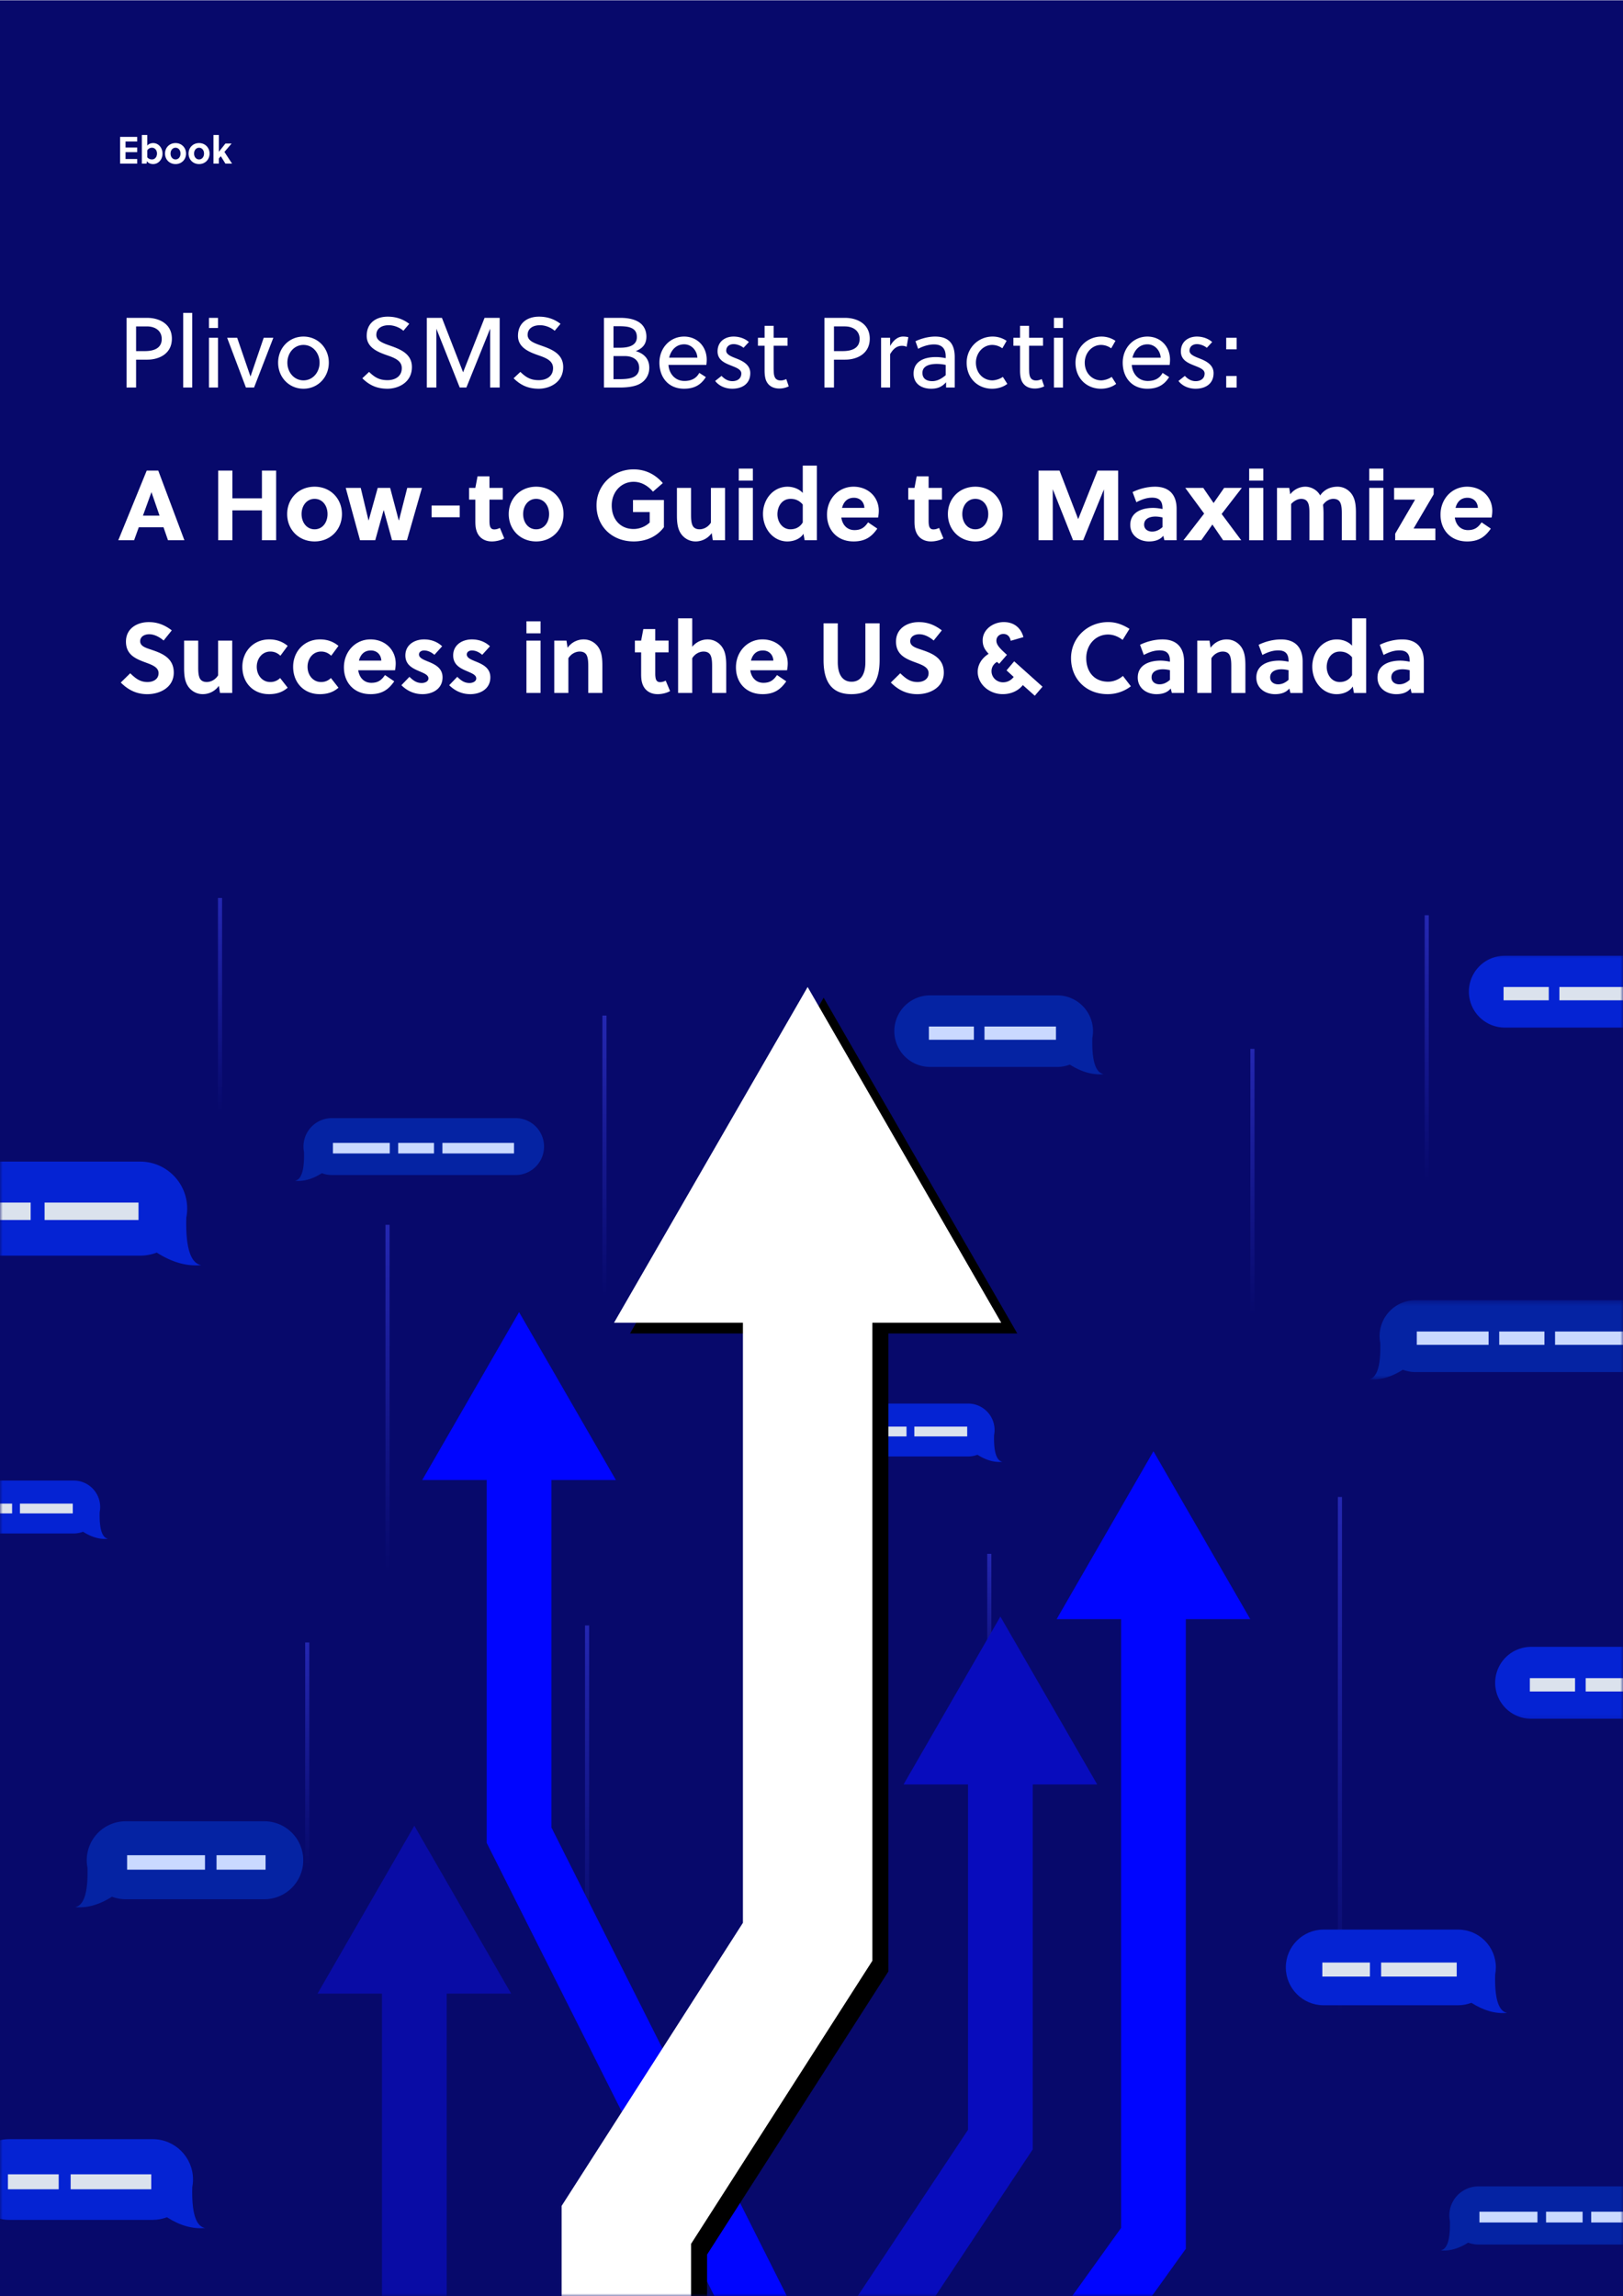 <svg xmlns="http://www.w3.org/2000/svg" xmlns:xlink="http://www.w3.org/1999/xlink" width="304" height="430" xmlns:v="https://vecta.io/nano"><style><![CDATA[.B{fill:#fff}.C{fill:#0523d3}.D{fill:#dbe2ed}.E{fill:#0523a3}.F{fill:#cad9ff}.G{mask:url(#H)}.H{fill-rule:nonzero}]]></style><defs><path id="A" d="M0 430h304V.056H0z"/><path id="B" d="M.344.403h49v14.855h-49z"/><path id="C" d="M0 .516h48V15.37H0z"/><path id="D" d="M0 0h48v14.855H0z"/><linearGradient x1="49.97%" y1="100%" x2="49.97%" y2="0.001%" id="E"><stop stop-color="#07096b" offset="0%"/><stop stop-color="#2427b1" offset="100%"/></linearGradient><path id="F" d="M82.464 63.358L46.196.478 9.929 63.358h24.145v112.374L.118 228.741v66.139h24.245v-59.025l33.956-53.01V63.358z"/><filter x="-40.1%" y="-11.5%" width="187.4%" height="124.5%" id="G"><feOffset dx="3" dy="2" in="SourceAlpha"/><feGaussianBlur stdDeviation="11.5"/><feColorMatrix values="0 0 0 0 0   0 0 0 0 0.007   0 0 0 0 0.369  0 0 0 1 0"/></filter></defs><g fill="none" fill-rule="evenodd"><path fill="#07096b" d="M0 430h304V.056H0z"/><path d="M25.698 30.641v-.865h-2.185v-1.28h2.185v-.865h-2.185v-1.13h2.185v-.865h-3.206v5.005h3.206zm2.985.086c1.014 0 1.757-.894 1.757-1.952 0-1.094-.75-1.98-1.75-1.98-.364 0-.836.129-1.107.479v-1.995h-1.014v5.362h.878l.071-.458c.271.408.771.543 1.164.543zm-.229-.872c-.321 0-.621-.107-.871-.408v-1.28a.99.99 0 0 1 .886-.5c.586 0 .936.522.936 1.08 0 .529-.3 1.108-.95 1.108zm4.428.872c1.143 0 1.964-.858 1.964-1.966s-.821-1.966-1.964-1.966c-1.15 0-1.971.858-1.971 1.966s.821 1.966 1.971 1.966zm0-.872c-.557 0-.936-.479-.936-1.094s.378-1.094.936-1.094.928.479.928 1.094-.371 1.094-.928 1.094zm4.406.872c1.143 0 1.964-.858 1.964-1.966s-.821-1.966-1.964-1.966c-1.15 0-1.971.858-1.971 1.966s.821 1.966 1.971 1.966zm0-.872c-.557 0-.936-.479-.936-1.094s.378-1.094.936-1.094.928.479.928 1.094-.371 1.094-.928 1.094zm3.706.786v-.972l.364-.422.864 1.394h1.243l-1.428-2.188 1.343-1.573h-1.157l-1.214 1.53h-.014v-3.132H39.98v5.362h1.014z" class="B H"/><mask id="H" class="B"><use xlink:href="#A"/></mask><g class="G"><g transform="translate(-13.833 177.975)"><g transform="translate(269.901 65.113)"><mask id="I" class="B"><use xlink:href="#B"/></mask><path d="M52.524.403H9.064a6.73 6.73 0 0 0-6.724 6.731 6.75 6.75 0 0 0 .124 1.276c.116 4.244-.589 6.518-2.121 6.811 2.048.196 4.165-.403 6.351-1.794.738.278 1.534.438 2.369.438h43.46a6.73 6.73 0 0 0 6.724-6.731A6.73 6.73 0 0 0 52.524.403" mask="url(#I)" class="E"/><g class="F"><path d="M9.309 8.76h13.447V6.267H9.309zm15.439 0h8.467V6.267h-8.467zm10.458 0h16.933V6.267H35.206z"/></g></g><path d="M325.879 231.478h-35.137a5.44 5.44 0 0 0-5.436 5.442c0 .353.037.697.1 1.032.094 3.431-.476 5.27-1.714 5.506 1.655.159 3.367-.325 5.134-1.45a5.4 5.4 0 0 0 1.916.354h35.137a5.44 5.44 0 1 0 0-10.884" class="E"/><g class="F"><path d="M290.94 238.234h10.872v-2.015H290.94zm12.482 0h6.845v-2.015h-6.845zm8.456 0h13.69v-2.015h-13.69z"/></g><g transform="translate(68.924 31.407)"><path d="M41.49.01H7.074a5.33 5.33 0 0 0-5.324 5.331c0 .346.036.683.098 1.01.092 3.361-.466 5.163-1.68 5.394 1.622.155 3.298-.319 5.03-1.421.584.221 1.215.347 1.876.347H41.49a5.33 5.33 0 0 0 5.324-5.331A5.33 5.33 0 0 0 41.49.01" class="E"/><g class="F"><path d="M7.267 6.628h10.649V4.654H7.267zm12.227 0h6.705V4.654h-6.705zm8.282 0h13.409V4.654H27.776z"/></g></g><g transform="translate(269.968)"><g transform="translate(.277)"><mask id="J" class="B"><use xlink:href="#C"/></mask><path d="M25.447 1h23.921a6.73 6.73 0 0 1 6.724 6.731c0 .437-.045.863-.124 1.276-.116 4.244.589 6.519 2.121 6.811-2.048.196-4.165-.402-6.351-1.794a6.68 6.68 0 0 1-2.369.438H25.447a6.73 6.73 0 0 1-6.724-6.731A6.73 6.73 0 0 1 25.447 1" mask="url(#J)" class="C"/></g><g class="D"><path d="M35.954 9.357h13.447V6.864H35.954zm-10.459 0h8.467V6.864h-8.467z"/></g></g><path d="M8.797 39.562h31.299c4.858 0 8.797 3.943 8.797 8.807 0 .571-.059 1.128-.162 1.669-.153 5.553.77 8.529 2.775 8.912-2.68.257-5.449-.527-8.309-2.348a8.74 8.74 0 0 1-3.1.574H8.797C3.938 57.176 0 53.233 0 48.369s3.938-8.807 8.797-8.807" class="C"/><g class="D"><path d="M22.183 50.496h17.594v-3.262H22.183zm-13.685 0h11.078v-3.262H8.498z"/></g><g transform="translate(269.891 129.436)"><g transform="translate(.354 .079)"><mask id="K" class="B"><use xlink:href="#D"/></mask><path d="M54.291.921a6.73 6.73 0 0 1 6.724 6.731c0 .436-.045.862-.124 1.276-.116 4.244.589 6.518 2.121 6.811-2.048.196-4.165-.402-6.351-1.794a6.68 6.68 0 0 1-2.369.438H30.369a6.73 6.73 0 0 1-6.724-6.731A6.73 6.73 0 0 1 30.369.921h23.921z" mask="url(#K)" class="C"/></g><g class="D"><path d="M40.954 9.356h13.447V6.863H40.954zm-10.459 0h8.467V6.863h-8.467z"/></g></g><path d="M63.328 163.098H37.375a7.3 7.3 0 0 0-7.294 7.303 7.37 7.37 0 0 0 .135 1.384c.127 4.604-.639 7.072-2.301 7.389 2.222.213 4.518-.437 6.89-1.946.801.302 1.664.475 2.571.475h25.953a7.3 7.3 0 1 0 0-14.606" class="E"/><g class="F"><path d="M37.64 172.164h14.589v-2.705H37.64zm16.75 0h9.186v-2.705H54.39z"/></g><path d="M188.049 8.427h23.817a6.7 6.7 0 0 1 6.694 6.702c0 .435-.045.858-.124 1.27-.116 4.226.587 6.49 2.112 6.781-2.039.195-4.147-.401-6.323-1.786-.735.278-1.528.437-2.359.437h-23.817a6.7 6.7 0 1 1 0-13.404" class="E"/><g class="F"><path d="M198.234 16.747h13.388v-2.482h-13.388zm-10.413 0h8.43v-2.482h-8.43z"/></g><path d="M10.037 99.293h17.608c2.733 0 4.949 2.218 4.949 4.955a4.95 4.95 0 0 1-.092.939c-.086 3.124.434 4.798 1.561 5.013-1.507.145-3.066-.296-4.675-1.321a4.91 4.91 0 0 1-1.744.323H10.037c-2.733 0-4.949-2.218-4.949-4.955s2.216-4.955 4.949-4.955" class="C"/><g class="D"><path d="M17.567 105.444h9.898v-1.835h-9.898zm-7.698 0h6.232v-1.835H9.869z"/></g><path d="M177.567 84.876h17.608c2.733 0 4.949 2.218 4.949 4.954a4.95 4.95 0 0 1-.092.939c-.086 3.124.434 4.799 1.561 5.013-1.507.145-3.066-.296-4.675-1.321a4.91 4.91 0 0 1-1.744.323h-17.608c-2.733 0-4.949-2.218-4.949-4.955s2.216-4.954 4.949-4.954" class="C"/><g class="D"><path d="M185.097 91.027h9.898v-1.835h-9.898zm-7.698 0h6.232v-1.835h-6.232z"/></g><path d="M15.578 222.631h26.86c4.169 0 7.549 3.384 7.549 7.558 0 .49-.05.968-.139 1.432-.131 4.766.661 7.32 2.382 7.648-2.3.221-4.677-.452-7.131-2.014-.828.313-1.723.492-2.66.492h-26.86c-4.17 0-7.549-3.384-7.549-7.558s3.38-7.558 7.549-7.558" class="C"/><g class="D"><path d="M27.064 232.014h15.099v-2.799H27.064zm-11.743 0h9.507v-2.799h-9.507z"/></g></g><g transform="translate(40.808 168.017)"><path fill="url(#E)" d="M144.108 151.826h.773v-28.856h-.773z"/><path fill="url(#E)" d="M72.023 74.811h.773V22.169h-.773z"/><g fill="url(#E)"><path d="M193.396 78.321h.773V28.408h-.773z"/><path d="M226.042 53.297h.773V3.384h-.773z"/></g><path fill="url(#E)" d="M31.394 126.479h.773V61.357h-.773z"/><path fill="url(#E)" d="M16.355 181.687h.773v-42.114h-.773z"/><path fill="url(#E)" d="M209.784 209.817h.773V112.33h-.773z"/><path fill="url(#E)" d="M68.772 198.387h.773v-62.001h-.773z"/><path fill="url(#E)" d="M.017 40.319H.79V.154H.017z"/><g transform="translate(38.257 77.625)"><path d="M18.16.083l18.133 31.44-12.073-.001.001 65.074 46.618 92.768v44.234H58.716v-41.354L12.098 99.477V31.522l-12.072.001L18.16.083z" fill="#0005ff"/><g fill="#080cbd"><path d="M108.313 57.097l18.134 31.44h-12.073v68.345L63.45 233.597H48.895l53.357-80.38v-64.68H90.179l18.133-31.44z"/></g></g><g transform="translate(64.272 16.342)"><use fill="#000" filter="url(#G)" xlink:href="#F"/><use xlink:href="#F" class="B"/></g><path d="M175.242 103.766l18.134 31.44-12.073-.001v117.917l-42.448 59.122h-14.929l45.256-63.031V135.205l-12.072.001 18.133-31.44z" fill="#0005ff"/><path d="M18.439.262l18.134 31.44-12.073-.001.001 106.909H12.378V31.701l-12.072.001L18.439.262z" fill="#090ca5" transform="translate(18.363 173.634)"/></g><g transform="translate(240.843 361.356)"><path d="M7.079 0h25.187c3.91 0 7.079 3.173 7.079 7.087 0 .46-.047.908-.131 1.344-.123 4.469.62 6.864 2.233 7.172-2.156.206-4.385-.424-6.687-1.889-.777.294-1.615.461-2.495.461H7.079C3.169 14.175 0 11.002 0 7.087S3.169 0 7.079 0" class="C"/><g class="D"><path d="M17.851 8.799H32.01V6.174H17.851zm-11.012 0h8.914V6.174H6.839z"/></g></g><path d="M25.49 72.574v-5.219h2.104c2.123 0 4.599-1.044 4.599-3.933 0-2.852-2.495-3.896-4.599-3.896h-3.891v13.048h1.787zm1.638-6.822H25.49v-4.623h2.011c1.657 0 2.793.876 2.793 2.349 0 1.678-1.359 2.274-3.165 2.274zm8.881 6.822v-13.98h-1.694v13.98h1.694zm4.822-11.147v-1.901h-1.694v1.901h1.694zm0 11.147v-9.32h-1.694v9.32h1.694zm6.758 0l3.612-9.32h-1.806l-2.458 7.214h-.037l-2.476-7.214h-1.88l3.519 9.32h1.527zm9.253.224c2.718 0 4.748-2.162 4.748-4.884s-2.029-4.884-4.748-4.884-4.748 2.162-4.748 4.884 2.029 4.884 4.748 4.884zm0-1.566c-1.75 0-3.016-1.51-3.016-3.318s1.266-3.318 3.016-3.318 3.016 1.51 3.016 3.318-1.266 3.318-3.016 3.318zm15.733 1.566c1.992 0 4.58-1.137 4.58-4.064 0-2.442-2.104-3.299-3.947-3.952-1.434-.503-2.718-.932-2.718-2.069 0-1.156.95-1.808 2.327-1.808 1.024 0 2.123.466 2.737 1.044l1.098-1.305c-1.173-.895-2.476-1.342-4.04-1.342-2.123 0-3.928 1.137-3.928 3.598 0 2.088 1.899 2.964 3.668 3.579 1.508.522 2.904 1.025 2.904 2.46 0 1.603-1.322 2.255-2.662 2.255-1.303 0-2.234-.336-3.463-1.547l-1.266 1.193c1.378 1.361 2.811 1.957 4.71 1.957zm9.16-.224V61.558l4.375 11.016h1.247l4.45-11.016v11.016h1.787V59.526h-2.83l-4.022 10.196-3.966-10.196h-2.83v13.048h1.787zm19.177.224c1.992 0 4.58-1.137 4.58-4.064 0-2.442-2.104-3.299-3.947-3.952-1.434-.503-2.718-.932-2.718-2.069 0-1.156.95-1.808 2.327-1.808 1.024 0 2.123.466 2.737 1.044l1.098-1.305c-1.173-.895-2.476-1.342-4.04-1.342-2.123 0-3.928 1.137-3.928 3.598 0 2.088 1.899 2.964 3.668 3.579 1.508.522 2.904 1.025 2.904 2.46 0 1.603-1.322 2.255-2.662 2.255-1.303 0-2.234-.336-3.463-1.547l-1.266 1.193c1.378 1.361 2.811 1.957 4.71 1.957zm15.155-.224c1.173 0 2.439-.112 3.426-.522 1.303-.559 2.123-1.715 2.123-3.187 0-1.547-.856-2.61-2.532-3.113 1.434-.559 1.992-1.473 1.992-2.703 0-1.137-.465-2.106-1.378-2.703-.95-.615-2.234-.82-3.463-.82h-3.109v13.048h2.942zm.093-7.456h-1.247v-4.026h.894c1.117 0 2.067.056 2.737.485.465.298.745.764.745 1.566 0 1.361-1.173 1.976-3.128 1.976zm-.261 5.89h-.987v-4.325H117c1.769 0 2.718.895 2.718 2.2 0 .895-.428 1.435-1.061 1.734-.726.336-1.676.391-2.756.391zm12.232 1.789c1.88 0 3.147-.69 4.077-2.181l-1.229-.783c-.559 1.062-1.545 1.51-2.774 1.51-1.787 0-2.886-1.398-2.998-3.001h7.094a7.34 7.34 0 0 0 .074-.969c0-2.498-1.787-4.343-4.245-4.343-2.588 0-4.617 2.106-4.617 4.884 0 2.721 1.657 4.884 4.617 4.884zm2.495-5.816h-5.288c.335-1.398 1.303-2.498 2.811-2.498 1.396 0 2.402 1.174 2.476 2.498zm6.535 5.816c1.75 0 3.37-.839 3.37-2.927 0-1.622-1.508-2.311-2.718-2.777-.894-.354-1.787-.708-1.787-1.417 0-.727.54-1.23 1.396-1.23.633 0 1.415.317 1.843.69l1.005-1.081c-.745-.671-1.806-1.025-2.867-1.025-1.545 0-2.998.895-2.998 2.777 0 1.678 1.434 2.218 2.662 2.703.931.373 1.787.708 1.787 1.435 0 .969-.763 1.435-1.676 1.435-.745 0-1.415-.336-2.029-.988l-1.192.951c.726.951 1.936 1.454 3.202 1.454zm8.844-.037c.614 0 1.266-.168 1.732-.41l-.465-1.361c-.298.149-.67.261-1.043.261-.931 0-1.247-.578-1.303-1.566l-.018-.585v-4.354h2.607v-1.491h-2.607v-2.237h-1.694v2.237h-1.247v1.491h1.247v4.623c0 .727.074 1.417.298 1.939.391.876 1.192 1.454 2.495 1.454zm10.203-.186v-5.219h2.104c2.123 0 4.599-1.044 4.599-3.933 0-2.852-2.495-3.896-4.599-3.896h-3.891v13.048h1.787zm1.638-6.822h-1.638v-4.623h2.011c1.657 0 2.793.876 2.793 2.349 0 1.678-1.359 2.274-3.165 2.274zm8.881 6.822V66.33c.577-1.007 1.266-1.566 2.216-1.566.354 0 .596.056.875.186l.317-1.808c-.354-.075-.614-.112-1.005-.112-1.005 0-1.843.764-2.402 1.771v-1.547h-1.694v9.32h1.694zm7.689.224c1.192 0 2.029-.354 2.793-1.212v.988h1.62v-5.667c0-2.405-.987-3.877-3.686-3.877-1.285 0-2.7.41-3.668.876l.503 1.417c.745-.41 1.88-.82 2.96-.82 1.527 0 2.197.82 2.197 2.237v.336c-.801-.168-1.396-.205-1.862-.205-2.048 0-4.152.727-4.152 3.094 0 1.994 1.583 2.833 3.295 2.833zm.205-1.417c-.987 0-1.843-.41-1.843-1.547 0-1.398 1.527-1.678 2.681-1.678a7.61 7.61 0 0 1 1.676.186v1.92c-.745.634-1.564 1.118-2.513 1.118zm11.208 1.417c1.117 0 2.16-.354 2.849-.913l-.838-1.305c-.503.373-1.359.652-1.974.652-1.62 0-3.072-1.305-3.072-3.318 0-1.845 1.378-3.318 3.053-3.318a3.27 3.27 0 0 1 1.899.634l.801-1.398a4.65 4.65 0 0 0-2.625-.802c-2.718 0-4.859 2.162-4.859 4.884 0 2.945 2.104 4.884 4.766 4.884zm8.025-.037c.614 0 1.266-.168 1.732-.41l-.465-1.361c-.298.149-.67.261-1.043.261-.931 0-1.247-.578-1.303-1.566l-.018-.585v-4.354h2.607v-1.491h-2.607v-2.237h-1.694v2.237h-1.247v1.491h1.247v4.623c0 .727.074 1.417.298 1.939.391.876 1.192 1.454 2.495 1.454zm5.25-11.333v-1.901h-1.694v1.901h1.694zm0 11.147v-9.32h-1.694v9.32h1.694zm7.112.224c1.117 0 2.16-.354 2.849-.913l-.838-1.305c-.503.373-1.359.652-1.974.652-1.62 0-3.072-1.305-3.072-3.318 0-1.845 1.378-3.318 3.053-3.318a3.27 3.27 0 0 1 1.899.634l.801-1.398a4.65 4.65 0 0 0-2.625-.802c-2.718 0-4.859 2.162-4.859 4.884 0 2.945 2.104 4.884 4.766 4.884zm8.695 0c1.88 0 3.147-.69 4.077-2.181l-1.229-.783c-.559 1.062-1.545 1.51-2.774 1.51-1.787 0-2.886-1.398-2.998-3.001h7.094a7.34 7.34 0 0 0 .074-.969c0-2.498-1.787-4.343-4.245-4.343-2.588 0-4.617 2.106-4.617 4.884 0 2.721 1.657 4.884 4.617 4.884zm2.495-5.816h-5.288c.335-1.398 1.303-2.498 2.811-2.498 1.396 0 2.402 1.174 2.476 2.498zm6.535 5.816c1.75 0 3.37-.839 3.37-2.927 0-1.622-1.508-2.311-2.718-2.777l-.206-.082c-.82-.329-1.582-.681-1.582-1.335 0-.727.54-1.23 1.396-1.23.633 0 1.415.317 1.843.69l1.005-1.081c-.745-.671-1.806-1.025-2.867-1.025-1.545 0-2.998.895-2.998 2.777 0 1.678 1.434 2.218 2.662 2.703.931.373 1.787.708 1.787 1.435 0 .969-.763 1.435-1.676 1.435-.745 0-1.415-.336-2.029-.988l-1.192.951c.726.951 1.936 1.454 3.202 1.454zm7.689-7.381v-2.162h-1.955v2.162h1.955zm0 7.158v-2.162h-1.955v2.162h1.955zM25.118 101.173l.875-2.423h4.636l.838 2.423h3.072l-4.897-13.048h-2.16l-5.325 13.048h2.96zm4.766-4.604h-3.109l1.583-4.38h.019l1.508 4.38zm13.647 4.604v-5.592h5.53v5.592h2.662V88.124h-2.662v5.201h-5.53v-5.201h-2.662v13.048h2.662zm15.397.224c2.979 0 5.12-2.237 5.12-5.126s-2.141-5.126-5.12-5.126c-2.998 0-5.139 2.237-5.139 5.126s2.141 5.126 5.139 5.126zm0-2.274c-1.452 0-2.439-1.249-2.439-2.852s.987-2.852 2.439-2.852 2.42 1.249 2.42 2.852-.968 2.852-2.42 2.852zm11.357 2.05l1.564-5.611h.037l1.545 5.611h2.793l2.811-9.805h-2.756l-1.545 6.058h-.056l-1.601-6.058h-2.327l-1.694 6.077h-.037l-1.452-6.077h-2.811l2.681 9.805h2.849zm15.826-4.306v-2.2h-5.269v2.2h5.269zm6.014 4.53c.763 0 1.694-.205 2.327-.578l-.819-1.957c-.335.168-.652.28-1.061.28-.559 0-.782-.354-.856-.932-.037-.28-.037-.541-.037-.839v-3.803h2.495v-2.2h-2.495v-2.162h-2.234l-.41 2.162h-1.173v2.2h1.173v4.082c0 .578.037 1.156.186 1.64.354 1.268 1.378 2.106 2.904 2.106zm8.304 0c2.979 0 5.12-2.237 5.12-5.126s-2.141-5.126-5.12-5.126c-2.998 0-5.139 2.237-5.139 5.126s2.141 5.126 5.139 5.126zm0-2.274c-1.452 0-2.439-1.249-2.439-2.852s.987-2.852 2.439-2.852 2.42 1.249 2.42 2.852-.968 2.852-2.42 2.852zm18.246 2.274c2.253 0 4.319-.839 5.679-2.666v-5.089h-5.79v2.255h3.128v1.957c-.819.783-1.955 1.212-3.016 1.212-2.476 0-4.096-1.808-4.096-4.418 0-2.479 1.732-4.418 4.096-4.418 1.489 0 2.718.783 3.631 1.845l1.843-1.603c-1.434-1.659-3.277-2.572-5.474-2.572-3.835 0-6.945 2.927-6.945 6.748 0 4.008 2.998 6.748 6.945 6.748zm11.599 0a3.69 3.69 0 0 0 3.035-1.566l.205 1.342h2.29v-9.805h-2.644v6.505c-.484.802-1.341 1.249-2.123 1.249-.577 0-1.061-.205-1.303-.69-.279-.559-.298-1.379-.298-2.106v-4.958h-2.644v5.089c0 1.398.112 2.666.875 3.653.614.783 1.545 1.286 2.607 1.286zm10.743-11.389v-2.255h-2.644v2.255h2.644zm0 11.165v-9.805h-2.644v9.805h2.644zm6.461.224c1.005 0 2.327-.354 3.016-1.435l.223 1.212h2.29v-13.98h-2.644v5.126c-.745-.839-1.918-1.174-2.849-1.174-2.662 0-4.599 2.33-4.599 5.089 0 2.852 1.974 5.163 4.562 5.163zm.577-2.274c-1.508 0-2.439-1.379-2.439-2.815 0-1.379.782-2.889 2.476-2.889.819 0 1.601.28 2.271 1.062v3.355c-.577.969-1.471 1.286-2.309 1.286zm11.804 2.274c2.104 0 3.351-.783 4.468-2.405l-1.732-1.174c-.633.932-1.285 1.454-2.551 1.454-1.396 0-2.271-1.007-2.458-2.349h6.889a7.11 7.11 0 0 0 .13-1.249c0-2.61-2.011-4.53-4.729-4.53-2.811 0-4.971 2.274-4.971 5.238 0 2.945 1.992 5.014 4.953 5.014zm2.048-6.282h-4.189c.279-1.1.968-1.901 2.234-1.901 1.08 0 1.899.727 1.955 1.901zm12.474 6.282c.763 0 1.694-.205 2.327-.578l-.819-1.957c-.335.168-.652.28-1.061.28-.559 0-.782-.354-.856-.932-.037-.28-.037-.541-.037-.839v-3.803h2.495v-2.2h-2.495v-2.162h-2.234l-.41 2.162h-1.173v2.2h1.173v4.082c0 .578.037 1.156.186 1.64.354 1.268 1.378 2.106 2.904 2.106zm8.304 0c2.979 0 5.12-2.237 5.12-5.126s-2.141-5.126-5.12-5.126c-2.998 0-5.139 2.237-5.139 5.126s2.141 5.126 5.139 5.126zm0-2.274c-1.452 0-2.439-1.249-2.439-2.852s.987-2.852 2.439-2.852 2.42 1.249 2.42 2.852-.968 2.852-2.42 2.852zm14.504 2.05V91.61l3.798 9.562h1.899l3.891-9.525v9.525h2.662V88.124h-3.854l-3.631 9.096-3.5-9.096h-3.928v13.048h2.662zm18.041.224c1.043 0 2.029-.28 2.662-1.062l.205.839h2.29v-5.89c0-2.554-1.322-4.138-4.04-4.138-1.452 0-2.96.391-4.208 1.007l.708 1.901c.856-.447 1.843-.857 2.96-.857 1.434 0 1.936.746 1.936 1.976v.149c-.614-.13-1.229-.205-1.769-.205-2.029 0-4.264.764-4.264 3.169 0 2.013 1.694 3.113 3.519 3.113zm.559-1.845c-.782 0-1.489-.447-1.489-1.305 0-1.156 1.136-1.51 2.104-1.51.41 0 .838.056 1.341.168v1.808c-.559.503-1.192.839-1.955.839zm9.216 1.622l2.085-2.945 2.011 2.945h3.389l-3.668-4.921 3.78-4.884h-3.314l-1.974 2.833-1.936-2.833h-3.37l3.538 4.809-3.873 4.996h3.333zm11.618-11.165v-2.255h-2.644v2.255h2.644zm0 11.165v-9.805h-2.644v9.805h2.644zm5.213 0v-6.785c.484-.559 1.229-.969 1.88-.969.559 0 1.005.205 1.247.671.278.522.297 1.287.298 1.978v5.105h2.644v-5.089a13.55 13.55 0 0 0-.093-1.547c.484-.708 1.229-1.118 1.918-1.118.596 0 1.061.205 1.303.69.279.559.298 1.379.298 2.106v4.958h2.644v-5.089c0-1.417-.112-2.684-.875-3.672-.614-.783-1.527-1.268-2.569-1.268-1.061 0-2.346.336-3.258 1.64-.503-.988-1.657-1.64-2.774-1.64-.968 0-2.048.429-2.83 1.417l-.186-1.193h-2.29v9.805h2.644zm17.278-11.165v-2.255h-2.644v2.255h2.644zm0 11.165v-9.805h-2.644v9.805h2.644zm9.737 0v-2.2h-4.077l3.761-6.394v-1.212h-7.41v2.2h3.928l-3.724 6.375v1.23h7.522zm5.921.224c2.104 0 3.351-.783 4.468-2.405l-1.732-1.174c-.633.932-1.285 1.454-2.551 1.454-1.396 0-2.271-1.007-2.458-2.349h6.889a7.11 7.11 0 0 0 .13-1.249c0-2.61-2.011-4.53-4.729-4.53-2.811 0-4.971 2.274-4.971 5.238 0 2.945 1.992 5.014 4.953 5.014zm2.048-6.282h-4.189c.279-1.1.968-1.901 2.234-1.901 1.08 0 1.899.727 1.955 1.901zm-249.208 34.88c2.271 0 4.934-1.212 4.934-4.045 0-2.74-2.216-3.598-4.059-4.231l-.297-.101-.201-.067c-.872-.294-1.736-.627-1.736-1.471 0-.857.801-1.305 1.694-1.305 1.005 0 1.974.559 2.7 1.174l1.527-1.901c-1.322-1.007-2.644-1.547-4.319-1.547-2.16 0-4.264 1.174-4.264 3.653 0 2.498 1.899 3.243 3.593 3.877 1.322.485 2.513.913 2.513 2.032 0 1.156-1.024 1.659-2.067 1.659-1.359 0-2.178-.615-3.24-1.64l-1.769 1.734c1.415 1.417 2.979 2.181 4.99 2.181zm10.352 0a3.69 3.69 0 0 0 3.035-1.566l.205 1.342h2.29v-9.805H40.85v6.505c-.484.802-1.341 1.249-2.123 1.249-.577 0-1.061-.205-1.303-.69-.259-.519-.294-1.264-.298-1.949v-5.115h-2.644v5.089c0 1.398.112 2.666.875 3.653.614.783 1.545 1.286 2.607 1.286zm12.4 0c1.396 0 2.551-.354 3.519-1.212l-1.415-1.808a2.52 2.52 0 0 1-1.88.746c-1.396 0-2.495-1.212-2.495-2.852 0-1.566 1.043-2.852 2.532-2.852.763 0 1.359.28 1.899.783l1.359-1.845c-.968-.802-2.104-1.212-3.444-1.212-2.979 0-5.046 2.274-5.046 5.126 0 3.038 2.085 5.126 4.971 5.126zm9.514 0c1.396 0 2.551-.354 3.519-1.212l-1.415-1.808a2.52 2.52 0 0 1-1.88.746c-1.396 0-2.495-1.212-2.495-2.852 0-1.566 1.043-2.852 2.532-2.852.763 0 1.359.28 1.899.783l1.359-1.845c-.968-.802-2.104-1.212-3.444-1.212-2.979 0-5.046 2.274-5.046 5.126 0 3.038 2.085 5.126 4.971 5.126zm9.495 0c2.104 0 3.351-.783 4.468-2.405l-1.732-1.174c-.633.932-1.285 1.454-2.551 1.454-1.396 0-2.271-1.007-2.458-2.349h6.889a7.11 7.11 0 0 0 .13-1.249c0-2.61-2.011-4.53-4.729-4.53-2.811 0-4.971 2.274-4.971 5.238 0 2.945 1.992 5.014 4.953 5.014zm2.048-6.282h-4.189c.279-1.1.968-1.901 2.234-1.901 1.08 0 1.899.727 1.955 1.901zm7.708 6.282c1.899 0 3.761-.988 3.761-3.15 0-1.864-1.601-2.498-2.867-3.02-.819-.336-1.545-.652-1.545-1.268 0-.466.447-.746.95-.746.745 0 1.434.373 1.936.82l1.452-1.603c-.912-.857-2.085-1.286-3.389-1.286-1.787 0-3.5 1.007-3.5 3.001 0 1.715 1.285 2.386 2.458 2.889.968.429 1.862.727 1.862 1.417 0 .596-.708.857-1.247.857-.95 0-1.564-.429-2.309-1.156l-1.508 1.566c1.08 1.081 2.42 1.678 3.947 1.678zm8.955 0c1.899 0 3.761-.988 3.761-3.15 0-1.864-1.601-2.498-2.867-3.02-.819-.336-1.545-.652-1.545-1.268 0-.466.447-.746.95-.746.745 0 1.434.373 1.936.82l1.452-1.603c-.912-.857-2.085-1.286-3.389-1.286-1.787 0-3.5 1.007-3.5 3.001 0 1.715 1.285 2.386 2.458 2.889.968.429 1.862.727 1.862 1.417 0 .596-.708.857-1.247.857-.95 0-1.564-.429-2.309-1.156l-1.508 1.566c1.08 1.081 2.42 1.678 3.947 1.678zm13.163-11.389v-2.255h-2.644v2.255h2.644zm0 11.165v-9.805h-2.644v9.805h2.644zm5.213 0v-6.505c.484-.802 1.341-1.249 2.123-1.249.577 0 1.061.205 1.303.69.279.559.298 1.379.298 2.106v4.958h2.644v-5.089c0-1.398-.112-2.666-.875-3.653-.614-.783-1.545-1.286-2.607-1.286a3.69 3.69 0 0 0-3.035 1.566l-.205-1.342h-2.29v9.805h2.644zm16.719.224c.763 0 1.694-.205 2.327-.578l-.819-1.957c-.335.168-.652.28-1.061.28-.559 0-.782-.354-.856-.932a5.12 5.12 0 0 1-.037-.664v-3.978h2.495v-2.2h-2.495v-2.162H120.5l-.41 2.162h-1.173v2.2h1.173v4.082c0 .578.037 1.156.186 1.64.354 1.268 1.378 2.106 2.904 2.106zm6.479-.224v-6.505c.484-.802 1.341-1.249 2.123-1.249.577 0 1.061.205 1.303.69.259.519.294 1.264.298 1.949v5.115h2.644v-5.089c0-1.398-.112-2.666-.875-3.653-.614-.783-1.545-1.286-2.607-1.286-1.005 0-2.104.429-2.886 1.379v-5.331h-2.644v13.98h2.644zm13.145.224c2.104 0 3.351-.783 4.468-2.405l-1.732-1.174c-.633.932-1.285 1.454-2.551 1.454-1.396 0-2.271-1.007-2.458-2.349h6.889a7.11 7.11 0 0 0 .13-1.249c0-2.61-2.011-4.53-4.729-4.53-2.811 0-4.971 2.274-4.971 5.238 0 2.945 1.992 5.014 4.953 5.014zm2.048-6.282h-4.189c.279-1.1.968-1.901 2.234-1.901 1.08 0 1.899.727 1.955 1.901zm14.615 6.282c3.724 0 5.288-2.274 5.288-6.375v-6.897h-2.662v7.251c0 2.498-1.005 3.691-2.588 3.691s-2.588-1.193-2.588-3.691v-7.251h-2.662v6.897c0 4.101 1.564 6.375 5.213 6.375zm12.381 0c2.271 0 4.934-1.212 4.934-4.045 0-2.74-2.216-3.598-4.059-4.231l-.297-.101-.201-.067c-.872-.294-1.736-.627-1.736-1.471 0-.857.801-1.305 1.694-1.305 1.005 0 1.974.559 2.7 1.174l1.527-1.901c-1.322-1.007-2.644-1.547-4.319-1.547-2.16 0-4.264 1.174-4.264 3.653 0 2.396 1.747 3.18 3.385 3.799l.208.078c1.322.485 2.513.913 2.513 2.032 0 1.156-1.024 1.659-2.067 1.659-1.359 0-2.178-.615-3.24-1.64l-1.769 1.734c1.415 1.417 2.979 2.181 4.99 2.181zm21.97.298l1.452-1.696-5.306-4.753-1.434 1.696 1.341 1.23c-.484.634-1.192 1.007-1.992 1.007-1.173 0-2.16-.895-2.16-2.088 0-.708.354-1.342 1.024-1.734l.41.354 1.452-1.678c-1.415-1.268-1.974-1.901-1.974-2.666 0-.708.577-1.249 1.303-1.249.801 0 1.247.541 1.378 1.286l2.383-.69c-.484-1.752-1.769-2.815-3.686-2.815-1.955 0-3.947 1.361-3.947 3.411 0 .988.298 1.659 1.117 2.535-1.341.839-2.048 2.088-2.048 3.355 0 2.311 2.141 4.194 4.692 4.194 1.434 0 2.849-.541 3.761-1.696l2.234 1.994zm13.629-.298a7.12 7.12 0 0 0 4.375-1.473l-1.489-1.939c-.801.69-1.787 1.081-2.774 1.081-2.551 0-4.096-1.808-4.096-4.418 0-2.479 1.732-4.418 4.096-4.418 1.005 0 1.936.41 2.718 1.007l1.285-2.069c-1.285-.802-2.513-1.268-4.003-1.268-3.835 0-6.945 2.927-6.945 6.748 0 3.989 2.923 6.748 6.833 6.748zm9.179 0c1.043 0 2.029-.28 2.662-1.062l.205.839h2.29v-5.89c0-2.554-1.322-4.138-4.04-4.138-1.452 0-2.96.391-4.208 1.007l.708 1.901c.856-.447 1.843-.857 2.96-.857 1.434 0 1.936.746 1.936 1.976v.149c-.614-.13-1.229-.205-1.769-.205-2.029 0-4.264.764-4.264 3.169 0 2.013 1.694 3.113 3.519 3.113zm.559-1.845c-.782 0-1.489-.447-1.489-1.305 0-1.156 1.136-1.51 2.104-1.51.41 0 .838.056 1.341.168v1.808c-.559.503-1.192.839-1.955.839zm9.719 1.622v-6.505c.484-.802 1.341-1.249 2.123-1.249.577 0 1.061.205 1.303.69.279.559.298 1.379.298 2.106v4.958h2.644v-5.089c0-1.398-.112-2.666-.875-3.653-.614-.783-1.545-1.286-2.607-1.286a3.69 3.69 0 0 0-3.035 1.566l-.205-1.342h-2.29v9.805h2.644zm11.934.224c1.043 0 2.029-.28 2.662-1.062l.205.839h2.29v-5.89c0-2.554-1.322-4.138-4.04-4.138-1.452 0-2.96.391-4.208 1.007l.708 1.901c.856-.447 1.843-.857 2.96-.857 1.434 0 1.936.746 1.936 1.976v.149c-.614-.13-1.229-.205-1.769-.205-2.029 0-4.264.764-4.264 3.169 0 2.013 1.694 3.113 3.519 3.113zm.559-1.845c-.782 0-1.489-.447-1.489-1.305 0-1.156 1.136-1.51 2.104-1.51.41 0 .838.056 1.341.168v1.808c-.559.503-1.192.839-1.955.839zm10.966 1.845c1.005 0 2.327-.354 3.016-1.435l.223 1.212h2.29v-13.98h-2.644v5.126c-.745-.839-1.918-1.174-2.849-1.174-2.662 0-4.599 2.33-4.599 5.089 0 2.852 1.974 5.163 4.562 5.163zm.577-2.274c-1.508 0-2.439-1.379-2.439-2.815 0-1.379.782-2.889 2.476-2.889.819 0 1.601.28 2.271 1.062v3.355c-.577.969-1.471 1.286-2.309 1.286zm10.594 2.274c1.043 0 2.029-.28 2.662-1.062l.205.839h2.29v-5.89c0-2.554-1.322-4.138-4.04-4.138-1.452 0-2.96.391-4.208 1.007l.708 1.901c.856-.447 1.843-.857 2.96-.857 1.434 0 1.936.746 1.936 1.976v.149c-.614-.13-1.229-.205-1.769-.205-2.029 0-4.264.764-4.264 3.169 0 2.013 1.694 3.113 3.519 3.113zm.559-1.845c-.782 0-1.489-.447-1.489-1.305 0-1.156 1.136-1.51 2.104-1.51.41 0 .838.056 1.341.168v1.808c-.559.503-1.192.839-1.955.839z" class="B H"/></g></g></svg>